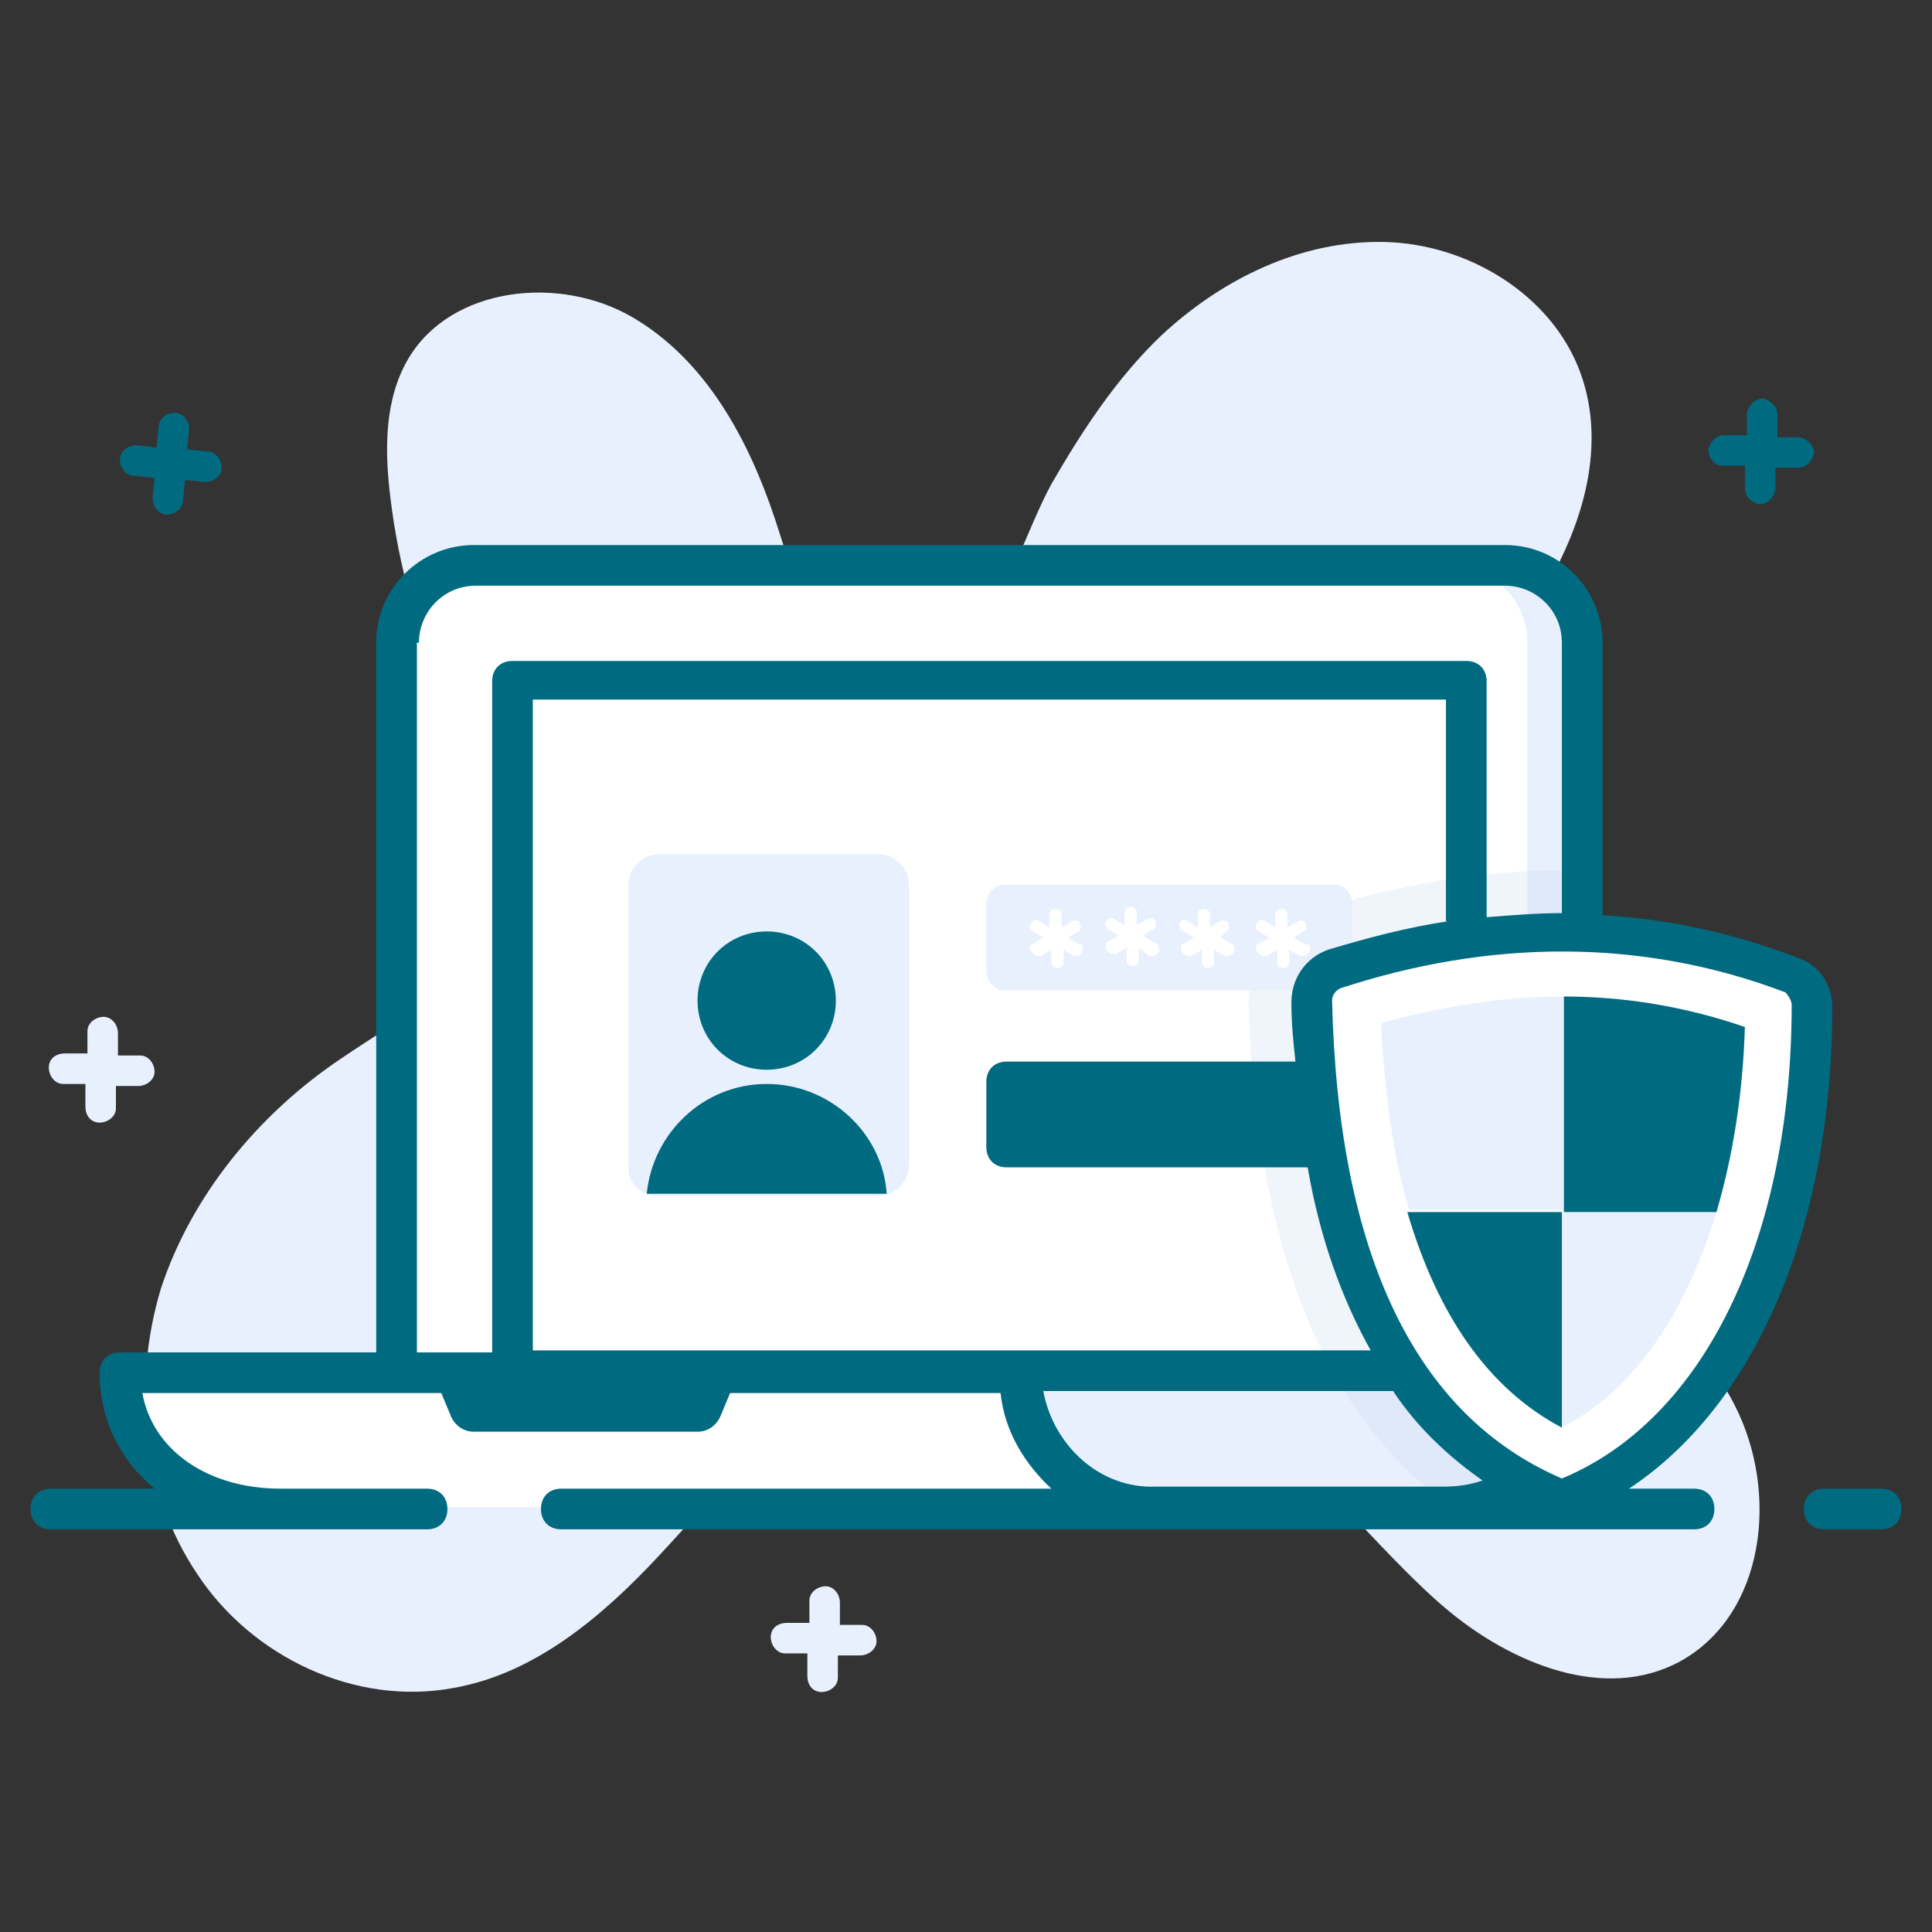 <?xml version="1.0" encoding="utf-8"?>
<!-- Generator: Adobe Illustrator 22.0.1, SVG Export Plug-In . SVG Version: 6.00 Build 0)  -->
<svg version="1.1" id="Layer_1" xmlns="http://www.w3.org/2000/svg" xmlns:xlink="http://www.w3.org/1999/xlink" x="0px" y="0px"
	 viewBox="0 0 95 95" style="enable-background:new 0 0 95 95;" xml:space="preserve">
<rect x="0" y="0" width="95" height="95" fill="#333333" stroke="none"/>
<style type="text/css">
	.st0{fill:#E8F0FD;}
	.st1{fill:#FFFFFF;}
	.st2{opacity:0.3;}
	.st3{fill:#CEDBF0;}
	.st4{fill:#006b80;}
	.st5{opacity:0.5;}
	.st6{fill:#E8EFF8;}
	.st7{fill:none;}
</style>
<g>
	<g>
		<g>
			<path class="st0" d="M82.6,81.7c-3.7,2-8.3,0.1-11.5-2.6c-3.2-2.7-7.1-7.7-10.4-10.2c-5.5-4.1-13.6-4.4-19.4-0.8
				c-3.5,2.1-6.1,5.4-8.9,8.4c-2.8,3-6.1,5.8-10.1,6.5c-4.8,0.9-9.9-1.5-12.6-5.6c-2.7-4-3.2-9.3-1.8-14c1.5-4.6,4.8-8.6,8.8-11.3
				c3.5-2.4,8-4.6,8.6-8.7c0.5-3.6-2-6.2-3.4-9.3c-1.4-3-2.3-6.3-2.7-9.6c-0.3-2.4-0.3-4.9,0.9-6.9c2.1-3.5,7.4-4.1,11-2
				s5.7,6,7,9.9c0.5,1.5,0.9,3,1.7,4.3c0.8,1.3,2,2.5,3.5,2.8c1.6,0.3,3.3-0.4,4.5-1.6c1.9-1.9,2.6-4.8,3.9-7.2
				c1.5-2.6,3.2-5.2,5.4-7.3c3-2.8,6.9-4.7,11-4.6c4.1,0.1,8.2,2.6,9.6,6.4c1.4,3.8,0,8-2.2,11.4c-2.2,3.4-5.2,6.2-7.4,9.5
				c-2.3,3.3-3.8,7.5-2.7,11.3c1.7,3.1,4.9,4.1,8.6,7.1c3.7,3,9.2,7.3,11.3,11.5C87.5,73.4,86.8,79.4,82.6,81.7z"/>
		</g>
		<g>
			<path class="st0" d="M7.6,52.7c0,0.4-0.4,0.7-0.8,0.7l-1.1,0l0,1.1c0,0.4-0.4,0.7-0.8,0.7c-0.4,0-0.7-0.3-0.7-0.8l0-1.1l-1.1,0
				c-0.4,0-0.7-0.4-0.7-0.8c0-0.4,0.3-0.7,0.8-0.7l1.1,0l0-1.1c0-0.4,0.4-0.7,0.8-0.7c0.4,0,0.7,0.4,0.7,0.8l0,1.1l1.1,0
				C7.3,51.9,7.6,52.3,7.6,52.7z"/>
		</g>
		<g>
			<path class="st0" d="M43.1,80.7c0,0.4-0.4,0.7-0.8,0.7l-1.1,0l0,1.1c0,0.4-0.4,0.7-0.8,0.7c-0.4,0-0.7-0.3-0.7-0.8l0-1.1l-1.1,0
				c-0.4,0-0.7-0.4-0.7-0.8c0-0.4,0.3-0.7,0.8-0.7l1.1,0l0-1.1c0-0.4,0.4-0.7,0.8-0.7c0.4,0,0.7,0.4,0.7,0.8l0,1.1l1.1,0
				C42.8,79.9,43.1,80.3,43.1,80.7z"/>
		</g>
		<g>
			<g>
				<path class="st1" d="M77.8,31.6v35.9H19.6V31.6c0-2.1,1.7-3.8,3.8-3.8H74C76.1,27.8,77.8,29.5,77.8,31.6z"/>
			</g>
			<g>
				<path class="st0" d="M77.8,31.6v35.9h-2.7V31.6c0-2.1-1.7-3.8-3.8-3.8H74C76.1,27.8,77.8,29.5,77.8,31.6z"/>
			</g>
			<g>
				<path class="st1" d="M77.8,67.4L77.8,67.4c0,3.7-3,6.7-4.6,6.7H14.8c-5.9,0-8.9-3-8.9-6.7v0H77.8z"/>
			</g>
			<g>
				<path class="st0" d="M77.8,67.4c0,3.6-2.9,6.6-6.5,6.7c-0.1,0-0.2,0-0.2,0H56.9c-3.7,0-6.7-3-6.7-6.7H77.8z"/>
			</g>
			<g class="st2">
				<g>
					<g>
						<path class="st3" d="M77.8,42.8v24.6c0,3.6-2.9,6.6-6.5,6.7c-2.3-1.7-4.3-4-5.8-6.7c-2.5-4.6-3.9-10.7-4.1-18.1
							c0-2,1.3-3.9,3.2-4.5c4.1-1.3,8.2-2,12.2-2C77.1,42.8,77.5,42.8,77.8,42.8z"/>
					</g>
				</g>
			</g>
			<g>
				<path class="st0" d="M30.9,57.4V43.5c0-0.8,0.7-1.5,1.5-1.5h10.8c0.8,0,1.5,0.7,1.5,1.5v13.8c0,0.8-0.7,1.5-1.5,1.5H32.3
					C31.5,58.8,30.9,58.2,30.9,57.4z"/>
			</g>
			<g>
				<path class="st0" d="M66.5,44.5v3.2c0,0.6-0.4,1-1,1H49.5c-0.6,0-1-0.4-1-1v-3.2c0-0.6,0.4-1,1-1h16.1
					C66.1,43.5,66.5,43.9,66.5,44.5z"/>
			</g>
			<g>
				<g>
					<path class="st1" d="M89.1,49.4c0,11.8-4.6,21.4-12.3,24.4c-8.1-3.3-12-11.8-12.3-24.5c0-0.7,0.4-1.4,1.1-1.6
						c7.9-2.5,15.4-2.5,22.5,0.2C88.7,48.2,89.1,48.8,89.1,49.4z"/>
				</g>
				<g>
					<path class="st1" d="M84.4,59.6c0.8-2.7,1.3-5.8,1.4-9.1c-2.9-1-5.9-1.5-8.9-1.5c0,0,0,0,0,0v10.6H84.4z"/>
				</g>
				<g>
					<path class="st1" d="M76.8,59.6v10.6c0,0,0,0,0,0c3.5-1.8,6.1-5.6,7.6-10.6H76.8z"/>
				</g>
				<g>
					<path class="st1" d="M89.1,49.4c0,11.8-4.6,21.4-12.3,24.4c-8.1-3.3-12-11.8-12.3-24.5c0-0.7,0.4-1.4,1.1-1.6
						c7.9-2.5,15.4-2.5,22.5,0.2C88.7,48.2,89.1,48.8,89.1,49.4z"/>
				</g>
				<g>
					<path class="st0" d="M76.8,49c-2.9,0-5.9,0.5-8.9,1.3c0.2,3.5,0.6,6.6,1.4,9.2h7.6V49z"/>
				</g>
				<g>
					<path class="st0" d="M76.8,59.6v10.6c0,0,0,0,0,0c3.5-1.8,6.1-5.6,7.6-10.6H76.8z"/>
				</g>
				<g>
					<path class="st4" d="M6.6,23.4l1,0.1l-0.1,1c0,0.4,0.3,0.8,0.7,0.8c0.4,0,0.8-0.3,0.8-0.7l0.1-1l1,0.1c0.4,0,0.8-0.3,0.8-0.7
						c0-0.4-0.3-0.8-0.7-0.8l-1-0.1l0.1-1c0-0.4-0.3-0.8-0.7-0.8c-0.4,0-0.8,0.3-0.8,0.7l-0.1,1l-1-0.1c-0.4,0-0.8,0.3-0.8,0.7
						C5.9,23,6.2,23.4,6.6,23.4z"/>
					<path class="st4" d="M84.7,22.9l1.1,0l0,1.1c0,0.4,0.3,0.7,0.7,0.8c0.4,0,0.7-0.3,0.8-0.7l0-1.1l1.1,0c0.4,0,0.7-0.3,0.8-0.7
						c0-0.4-0.3-0.7-0.7-0.8l-1.1,0l0-1.1c0-0.4-0.3-0.7-0.7-0.8c-0.4,0-0.7,0.3-0.8,0.7l0,1.1l-1.1,0c-0.4,0-0.7,0.3-0.8,0.7
						C84,22.5,84.3,22.9,84.7,22.9z"/>
					<path class="st4" d="M92.5,73.2h-2.8c-0.6,0-1,0.4-1,1s0.4,1,1,1h2.8c0.6,0,1-0.4,1-1S93.1,73.2,92.5,73.2z"/>
					<path class="st4" d="M83.3,73.2h-3.2c6.2-4.1,10-12.8,10-23.7c0-1.1-0.7-2.1-1.7-2.4c-3.1-1.2-6.3-1.9-9.6-2.1V31.6
						c0-2.6-2.1-4.8-4.8-4.8H23.3c-2.6,0-4.8,2.1-4.8,4.8v34.9H5.9c-0.6,0-1,0.4-1,1c0,2.3,1,4.3,2.7,5.7H2.5c-0.6,0-1,0.4-1,1
						s0.4,1,1,1c0.6,0,18.9,0,18.5,0c0.6,0,1-0.4,1-1s-0.4-1-1-1h-7.2c-3.6,0-6.3-1.9-6.8-4.7h14.7l0.5,1.2c0.2,0.4,0.6,0.7,1.1,0.7
						h11c0.5,0,0.9-0.3,1.1-0.7l0.5-1.2h13.3c0.2,1.9,1.2,3.5,2.5,4.7H27.6c-0.6,0-1,0.4-1,1s0.4,1,1,1h0.3c0,0,0,0,0,0h55.4
						c0.6,0,1-0.4,1-1S83.9,73.2,83.3,73.2z M88.1,49.4C88.1,49.4,88.1,49.4,88.1,49.4c0,11.5-4.3,20.4-11.3,23.3
						c-7.2-3.1-11-11-11.3-23.5c0-0.3,0.2-0.5,0.4-0.6c7.3-2.4,14.8-2.5,21.9,0.2C87.9,48.9,88.1,49.2,88.1,49.4z M71.2,45.3
						c-2,0.3-3.9,0.8-5.9,1.4c-1.1,0.4-1.8,1.4-1.8,2.6c0,1,0.1,2,0.2,2.9H49.5c-0.6,0-1,0.4-1,1v3.2c0,0.6,0.4,1,1,1h14.8
						c0.6,3.5,1.7,6.5,3.1,9H26.2v-32h44.9V45.3z M20.6,31.6c0-1.5,1.2-2.8,2.8-2.8H74c1.5,0,2.8,1.2,2.8,2.8v13.3
						c-1.2,0-2.4,0.1-3.7,0.2V33.5c0-0.6-0.4-1-1-1H25.2c-0.6,0-1,0.4-1,1v33h-3.7V31.6z M51.3,68.4c4,0,13.2,0,17.2,0
						c1.2,1.8,2.7,3.2,4.4,4.4c-0.6,0.2-1.2,0.3-1.9,0.3c-1.8,0-12.7,0-14.2,0C54.1,73.2,51.8,71.1,51.3,68.4z"/>
					<path class="st4" d="M37.7,52.6c1.9,0,3.4-1.5,3.4-3.4c0-1.9-1.5-3.4-3.4-3.4c-1.9,0-3.4,1.5-3.4,3.4
						C34.3,51.1,35.8,52.6,37.7,52.6z"/>
					<path class="st4" d="M37.7,53.3c-3.1,0-5.6,2.4-5.9,5.4h11.8C43.4,55.7,40.8,53.3,37.7,53.3z"/>
					<path class="st4" d="M76.8,59.6h7.6c0.8-2.7,1.3-5.8,1.4-9.1c-2.9-1-5.9-1.5-8.9-1.5c0,0,0,0,0,0V59.6z"/>
					<path class="st4" d="M76.8,70.2V59.6h-7.6C70.7,64.7,73.2,68.3,76.8,70.2z"/>
				</g>
			</g>
			<g>
				<g>
					<g>
						<g>
							<path class="st1" d="M53.2,46.8C53.2,46.9,53.1,47,53,47c-0.1,0-0.1,0-0.2,0l-0.5-0.3v0.6c0,0.2-0.1,0.3-0.3,0.3
								c-0.2,0-0.3-0.1-0.3-0.3v-0.6l-0.5,0.3c0,0-0.1,0-0.2,0c-0.1,0-0.2-0.1-0.3-0.2c-0.1-0.2,0-0.4,0.1-0.4l0.5-0.3l-0.5-0.3
								c-0.2-0.1-0.2-0.3-0.1-0.4c0.1-0.2,0.3-0.2,0.4-0.1l0.5,0.3v-0.6c0-0.2,0.1-0.3,0.3-0.3c0.2,0,0.3,0.1,0.3,0.3v0.6l0.5-0.3
								c0.2-0.1,0.4,0,0.4,0.1c0.1,0.2,0,0.4-0.1,0.4l-0.5,0.3l0.5,0.3C53.3,46.4,53.3,46.6,53.2,46.8z"/>
						</g>
					</g>
				</g>
				<g>
					<g>
						<g>
							<path class="st1" d="M57,46.8c-0.1,0.1-0.2,0.2-0.3,0.2c-0.1,0-0.1,0-0.2,0L56,46.6v0.6c0,0.2-0.1,0.3-0.3,0.3
								c-0.2,0-0.3-0.1-0.3-0.3v-0.6l-0.5,0.3c0,0-0.1,0-0.2,0c-0.1,0-0.2-0.1-0.3-0.2c-0.1-0.2,0-0.4,0.1-0.4l0.5-0.3l-0.5-0.3
								c-0.2-0.1-0.2-0.3-0.1-0.4c0.1-0.2,0.3-0.2,0.4-0.1l0.5,0.3v-0.6c0-0.2,0.1-0.3,0.3-0.3c0.2,0,0.3,0.1,0.3,0.3v0.6l0.5-0.3
								c0.2-0.1,0.4,0,0.4,0.1c0.1,0.2,0,0.4-0.1,0.4l-0.5,0.3l0.5,0.3C57,46.4,57,46.6,57,46.8z"/>
						</g>
					</g>
				</g>
				<g>
					<g>
						<g>
							<path class="st1" d="M60.7,46.8c-0.1,0.1-0.2,0.2-0.3,0.2c-0.1,0-0.1,0-0.2,0l-0.5-0.3v0.6c0,0.2-0.1,0.3-0.3,0.3
								c-0.2,0-0.3-0.1-0.3-0.3v-0.6l-0.5,0.3c0,0-0.1,0-0.2,0c-0.1,0-0.2-0.1-0.3-0.2c-0.1-0.2,0-0.4,0.1-0.4l0.5-0.3l-0.5-0.3
								C58,45.8,58,45.6,58,45.4c0.1-0.2,0.3-0.2,0.4-0.1l0.5,0.3v-0.6c0-0.2,0.1-0.3,0.3-0.3c0.2,0,0.3,0.1,0.3,0.3v0.6l0.5-0.3
								c0.2-0.1,0.4,0,0.4,0.1c0.1,0.2,0,0.4-0.1,0.4L60,46.1l0.5,0.3C60.7,46.4,60.7,46.6,60.7,46.8z"/>
						</g>
					</g>
				</g>
				<g>
					<g>
						<g>
							<path class="st1" d="M64.4,46.8c-0.1,0.1-0.2,0.2-0.3,0.2c-0.1,0-0.1,0-0.2,0l-0.5-0.3v0.6c0,0.2-0.1,0.3-0.3,0.3
								c-0.2,0-0.3-0.1-0.3-0.3v-0.6l-0.5,0.3c0,0-0.1,0-0.2,0c-0.1,0-0.2-0.1-0.3-0.2c-0.1-0.2,0-0.4,0.1-0.4l0.5-0.3l-0.5-0.3
								c-0.2-0.1-0.2-0.3-0.1-0.4c0.1-0.2,0.3-0.2,0.4-0.1l0.5,0.3v-0.6c0-0.2,0.1-0.3,0.3-0.3c0.2,0,0.3,0.1,0.3,0.3v0.6l0.5-0.3
								c0.2-0.1,0.4,0,0.4,0.1c0.1,0.2,0,0.4-0.1,0.4l-0.5,0.3l0.5,0.3C64.4,46.4,64.5,46.6,64.4,46.8z"/>
						</g>
					</g>
				</g>
			</g>
		</g>
	</g>
</g>
</svg>
